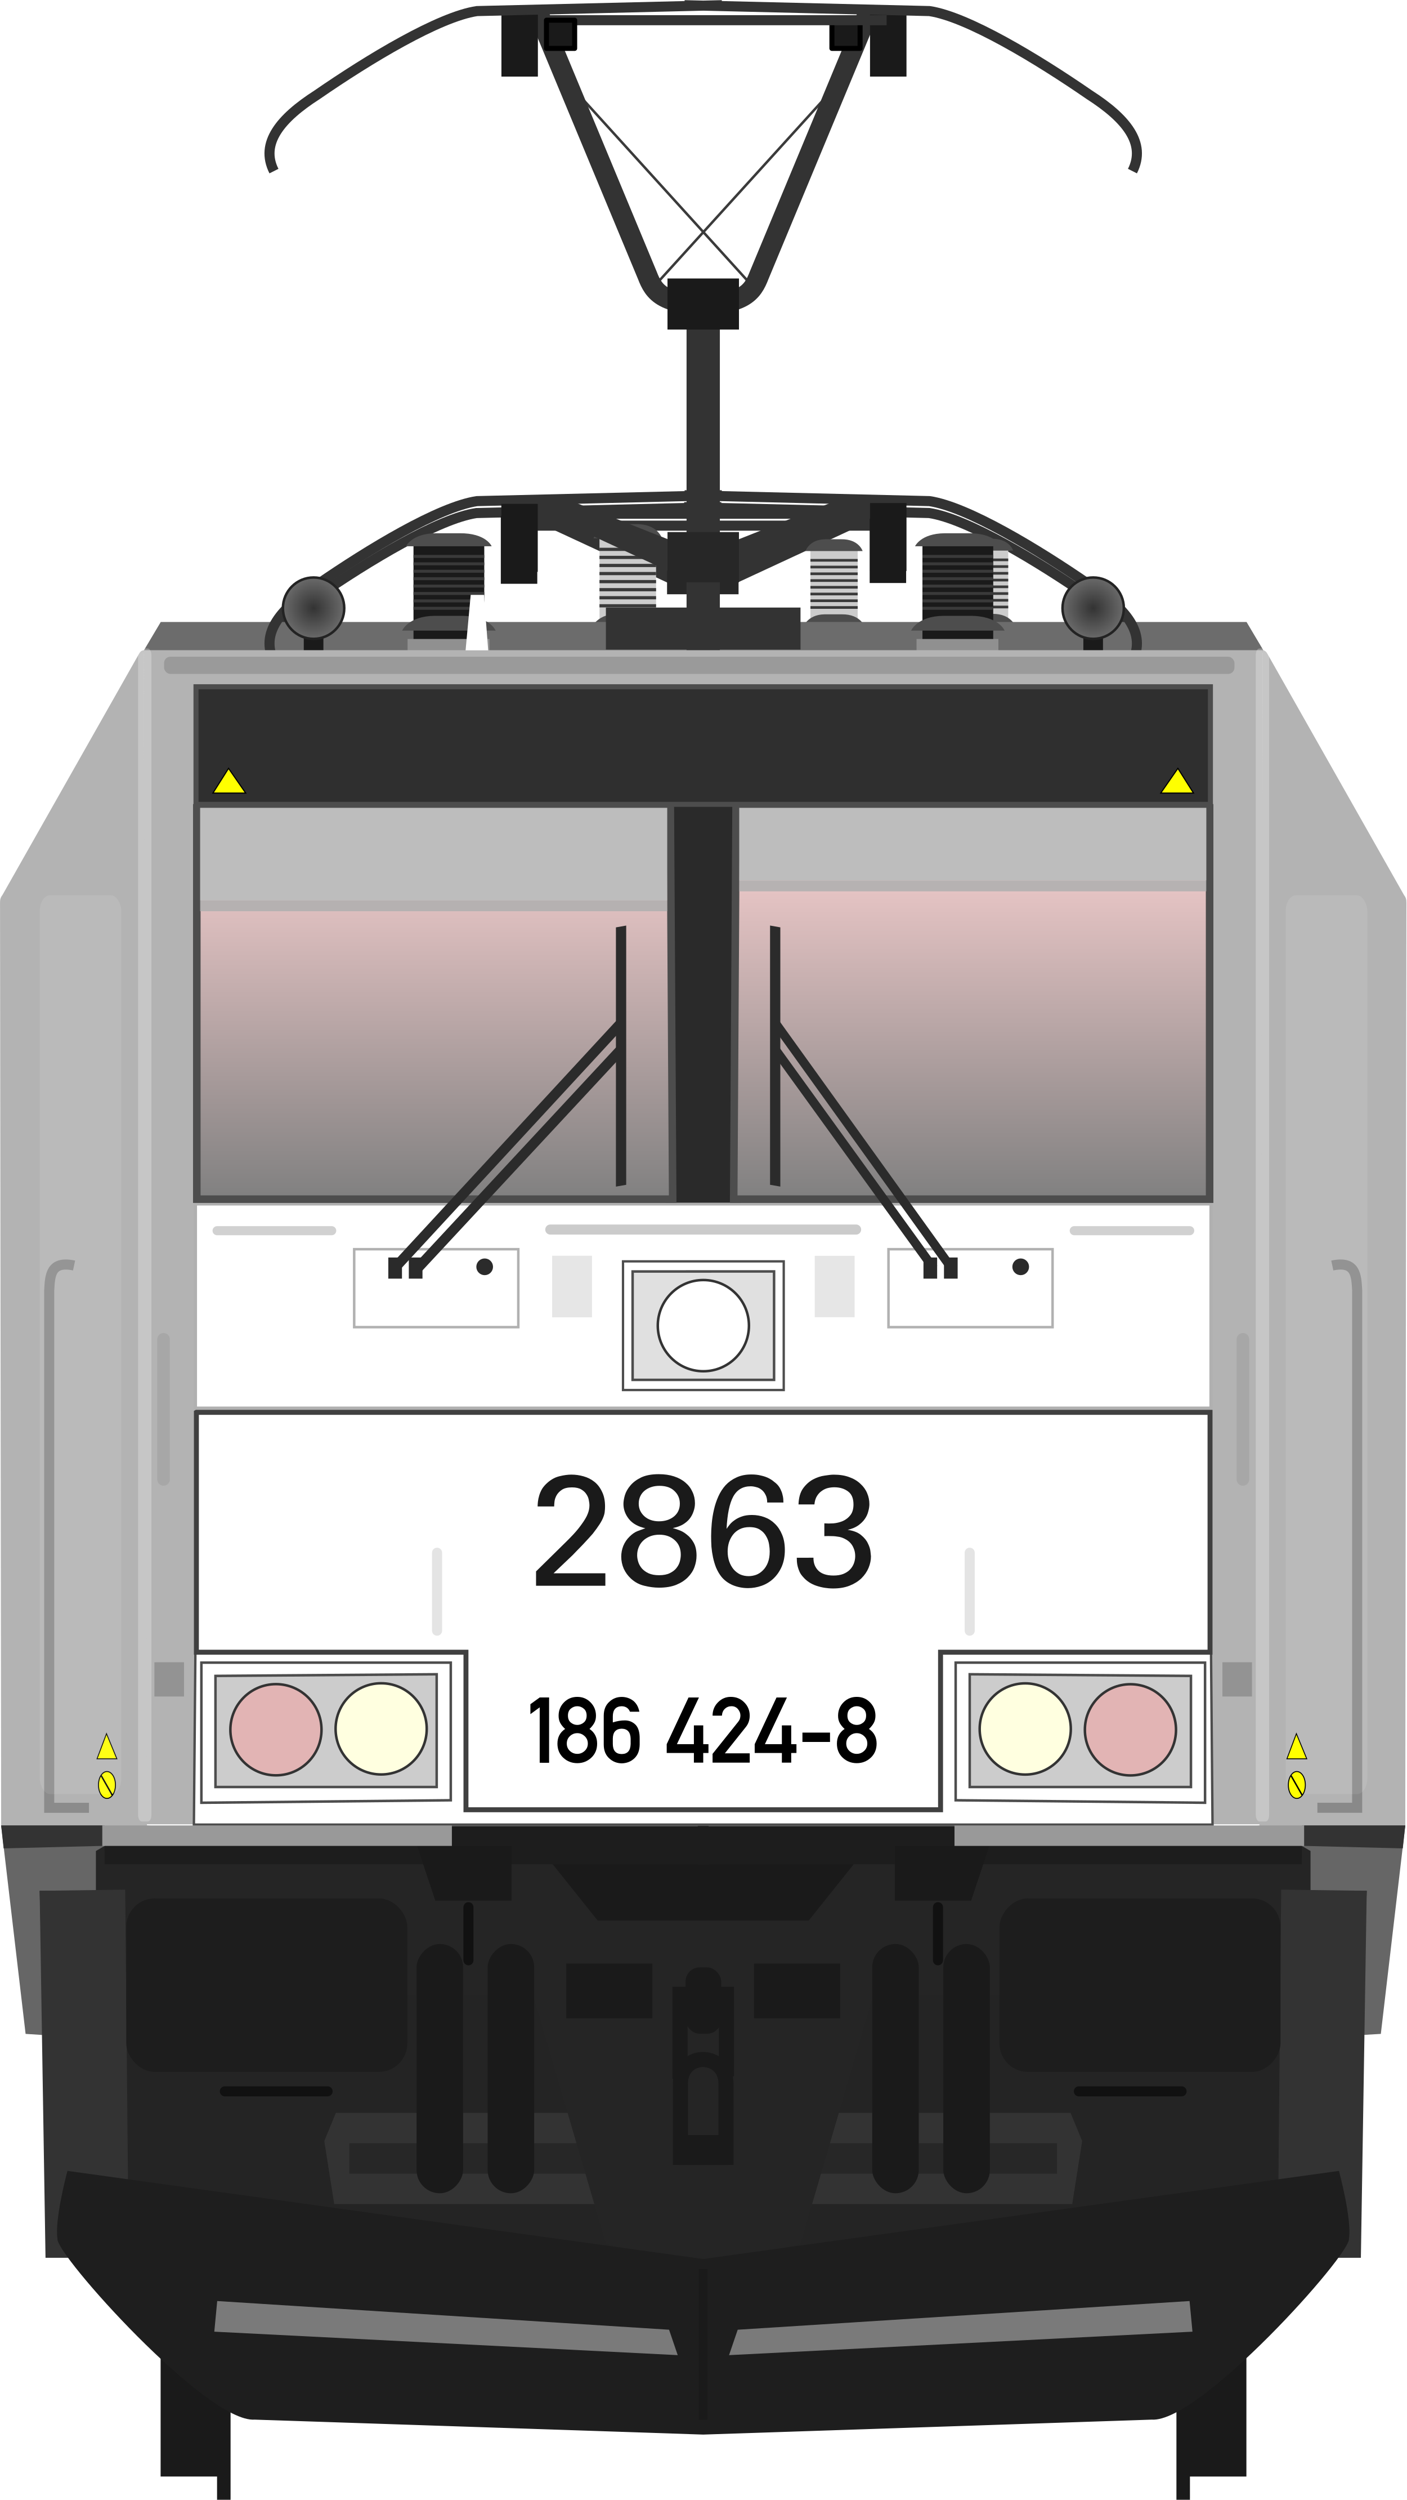 <?xml version="1.0" encoding="utf-8" standalone="no"?>
<!DOCTYPE svg PUBLIC "-//W3C//DTD SVG 1.1//EN" "http://www.w3.org/Graphics/SVG/1.1/DTD/svg11.dtd">
<svg version="1.1" xmlns="http://www.w3.org/2000/svg" width="290.89" height="516.46" xmlns:xlink="http://www.w3.org/1999/xlink">
<defs>
<linearGradient id="linearGradient6659"><stop stop-color="#333" offset="0"/><stop stop-color="#6c6c6c" offset="1"/></linearGradient>
<filter id="filter5092" x="-.314" y="-1.215" width="1.628" height="3.43" color-interpolation-filters="sRGB"><feGaussianBlur stdDeviation="13.84"/></filter>
<filter id="filter5092-1" x="-.314" y="-1.215" width="1.628" height="3.43" color-interpolation-filters="sRGB"><feGaussianBlur stdDeviation="13.84"/></filter>
<linearGradient id="linearGradient4798" x1="61.277" x2="169.78" y1="317.29" y2="316.65" gradientUnits="userSpaceOnUse"><stop stop-color="#ffd5d5" offset="0"/><stop stop-color="#808080" offset="1"/></linearGradient>
<linearGradient id="linearGradient6013" x1="84.508" x2="84.508" y1="163.72" y2="242.15" gradientTransform="matrix(1.102 0 0 1.102 -10.992 -81.878)" gradientUnits="userSpaceOnUse" xlink:href="#linearGradient4798"/>
<linearGradient id="linearGradient6021" x1="195.05" x2="195.05" y1="164.65" y2="242.15" gradientTransform="matrix(1.102 0 0 1.102 -10.988 -81.878)" gradientUnits="userSpaceOnUse" xlink:href="#linearGradient4798"/>
<radialGradient id="radialGradient6661" cx="-217.25" cy="124.75" r="6.344" gradientUnits="userSpaceOnUse" xlink:href="#linearGradient6659"/>
<radialGradient id="radialGradient6669" cx="62.316" cy="124.75" r="6.344" gradientUnits="userSpaceOnUse" xlink:href="#linearGradient6659"/>
<filter id="filter8046" x="-1.2" y="-.059" width="3.399" height="1.117" color-interpolation-filters="sRGB"><feGaussianBlur stdDeviation="0.823"/></filter>
<filter id="filter1348" x="-.774" y="-.11" width="2.547" height="1.219" color-interpolation-filters="sRGB"><feGaussianBlur stdDeviation="8.48"/></filter>
<filter id="filter1348-3" x="-.774" y="-.11" width="2.547" height="1.219" color-interpolation-filters="sRGB"><feGaussianBlur stdDeviation="8.48"/></filter>
<filter id="filter1550" x="-.687" y="-.014" width="2.374" height="1.028" color-interpolation-filters="sRGB"><feGaussianBlur stdDeviation="1.412"/></filter>
<filter id="filter1550-3" x="-.687" y="-.014" width="2.374" height="1.028" color-interpolation-filters="sRGB"><feGaussianBlur stdDeviation="1.412"/></filter>
<filter id="filter1657" x="-.03" y="-1.859" width="1.06" height="4.718" color-interpolation-filters="sRGB"><feGaussianBlur stdDeviation="2.754"/></filter>
</defs>
<g transform="matrix(1.04 0 0 1.04 -.059 4.53)" fill="#333">
<path d="m134.32 112.12-30.659-14.222 8.333-1.012 23.56 9.331z"/>
<path d="m145.07 112.12 30.659-14.222-8.333-1.012-23.56 9.331z"/>
</g>
<rect x="125.17" y="127.99" width="40.253" height="8.686" fill="#333"/>
<path d="m56.511 139.07c-2.907-5.766 1.341-10.911 8.911-15.766 10.778-7.434 25.202-16.136 33.075-17.309l50.663-1.22m84.922 34.291c2.907-5.766-1.341-10.911-8.911-15.766-10.778-7.434-25.202-16.136-33.075-17.309l-50.667-1.217" fill="none" stroke="#333" stroke-width="2.081"/>
<path d="m107.37 108.6h39.758m36.108 0h-39.758" fill="none" stroke="#333" stroke-width="2.081"/>
<g stroke-width="1.04">
<rect x="103.54" y="106.56" width="7.54" height="14.052" fill="#1a1a1a"/>
<rect transform="scale(-1,1)" x="-187.34" y="106.4" width="7.54" height="14.052" fill="#1a1a1a"/>
<rect x="137.91" y="112.39" width="14.784" height="10.387" fill="#272727"/>
</g>
<g transform="matrix(1 0 0 1 -36.734 -155.87)" fill="#1a1a1a">
<g transform="translate(-1.67,4.427)">
<rect x="71.611" y="627.74" width="13.436" height="35.357"/>
<rect x="83.278" y="647.91" width="2.796" height="20" stroke-width="1.07"/>
</g>
<rect transform="scale(-1,1)" x="-294.42" y="632.17" width="13.436" height="35.357"/>
<rect transform="scale(-1,1)" x="-282.75" y="652.34" width="2.796" height="20" stroke-width="1.07"/>
</g>
<g transform="matrix(.944 0 0 .944 10.382 73.166)">
<g transform="matrix(.736 0 0 1.002 133.85 -79.109)">
<rect x="89.144" y="120.51" width="14.067" height="22.166" fill="#ccc" stroke-width="2.504"/>
<rect x="87.969" y="140.28" width="16.272" height="2.69" fill="#909090"/>
<path d="m93.318 135.68h5.188c5.781-0.055 6.969 2.938 6.969 2.938h-18.589s1.219-2.882 6.438-2.938z" fill="#4d4d4d"/>
<path d="m93.563 119.28h4.744c5.287-0.049 6.372 2.584 6.372 2.584h-17.005s1.115-2.535 5.887-2.584z" fill="#4d4d4d"/>
<g fill="#3a3a3a">
<rect x="89.144" y="123.59" width="14.067" height=".585"/>
<rect x="89.144" y="125.06" width="14.067" height=".585"/>
<rect x="89.144" y="126.53" width="14.067" height=".585"/>
<rect x="89.144" y="128.01" width="14.067" height=".585"/>
<rect x="89.144" y="129.48" width="14.067" height=".585"/>
<rect x="89.144" y="130.95" width="14.067" height=".585"/>
<rect x="89.144" y="132.42" width="14.067" height=".585"/>
<rect x="89.144" y="133.89" width="14.067" height=".585"/>
</g>
</g>
<g transform="matrix(1.102 0 0 1.102 -9.548 -81.878)" fill="none" stroke="#3b3b3b" stroke-width=".5">
<path d="m129.04 60.447 36.8-40.528"/>
<path d="m147.9 60.447-36.8-40.528"/>
</g>
<g transform="matrix(.736 0 0 1.002 100.88 -79.007)">
<rect x="89.144" y="120.51" width="14.067" height="22.166" fill="#ccc" stroke-width="2.504"/>
<rect x="87.969" y="140.28" width="16.272" height="2.69" fill="#909090"/>
<path d="m93.318 135.68h5.188c5.781-0.055 6.969 2.938 6.969 2.938h-18.589s1.219-2.882 6.438-2.938z" fill="#4d4d4d"/>
<path d="m93.563 119.28h4.744c5.287-0.049 6.372 2.584 6.372 2.584h-17.005s1.115-2.535 5.887-2.584z" fill="#4d4d4d"/>
<g fill="#3a3a3a">
<rect x="89.144" y="123.59" width="14.067" height=".585"/>
<rect x="89.144" y="125.06" width="14.067" height=".585"/>
<rect x="89.144" y="126.53" width="14.067" height=".585"/>
<rect x="89.144" y="128.01" width="14.067" height=".585"/>
<rect x="89.144" y="129.48" width="14.067" height=".585"/>
<rect x="89.144" y="130.95" width="14.067" height=".585"/>
<rect x="89.144" y="132.42" width="14.067" height=".585"/>
<rect x="89.144" y="133.89" width="14.067" height=".585"/>
</g>
</g>
<g transform="matrix(.881 0 0 1.199 41.759 -105.81)">
<rect x="89.144" y="120.51" width="14.067" height="22.166" fill="#ccc" stroke-width="2.504"/>
<rect x="87.969" y="140.28" width="16.272" height="2.69" fill="#909090"/>
<path d="m93.318 135.68h5.188c5.781-0.055 6.969 2.938 6.969 2.938h-18.589s1.219-2.882 6.438-2.938z" fill="#4d4d4d"/>
<path d="m93.563 119.28h4.744c5.287-0.049 6.372 2.584 6.372 2.584h-17.005s1.115-2.535 5.887-2.584z" fill="#4d4d4d"/>
<g fill="#3a3a3a">
<rect x="89.144" y="123.59" width="14.067" height=".585"/>
<rect x="89.144" y="125.06" width="14.067" height=".585"/>
<rect x="89.144" y="126.53" width="14.067" height=".585"/>
<rect x="89.144" y="128.01" width="14.067" height=".585"/>
<rect x="89.144" y="129.48" width="14.067" height=".585"/>
<rect x="89.144" y="130.95" width="14.067" height=".585"/>
<rect x="89.144" y="132.42" width="14.067" height=".585"/>
<rect x="89.144" y="133.89" width="14.067" height=".585"/>
</g>
</g>
<g transform="matrix(1.102 0 0 1.102 -10.9 -75.267)" fill="#333">
<path d="m134.32 112.12-30.659-14.222 8.333-1.012 23.56 9.331z"/>
<path d="m145.07 112.12 30.659-14.222-8.333-1.012-23.56 9.331z"/>
</g>
<path d="m24.21 58.617-3.992 6.714s245.34-0.514 245.78 0l-3.992-6.714z" fill="#6c6c6c" stroke-width="1.102"/>
<rect x="121.7" y="55.461" width="42.622" height="9.197" fill="#333"/>
<g transform="matrix(1.102 0 0 1.102 -11.239 -81.878)">
<g transform="translate(94.399,-9.408)">
<rect x="89.144" y="120.51" width="14.067" height="22.166" fill="#1a1a1a" stroke-width="2.504"/>
<rect x="87.969" y="140.28" width="16.272" height="2.69" fill="#909090"/>
<path d="m93.318 135.68h5.188c5.781-0.055 6.969 2.938 6.969 2.938h-18.589s1.219-2.882 6.438-2.938z" fill="#4d4d4d"/>
<path d="m93.563 119.28h4.744c5.287-0.049 6.372 2.584 6.372 2.584h-17.005s1.115-2.535 5.887-2.584z" fill="#4d4d4d"/>
<g fill="#3a3a3a">
<rect x="89.144" y="123.59" width="14.067" height=".585"/>
<rect x="89.144" y="125.06" width="14.067" height=".585"/>
<rect x="89.144" y="126.53" width="14.067" height=".585"/>
<rect x="89.144" y="128.01" width="14.067" height=".585"/>
<rect x="89.144" y="129.48" width="14.067" height=".585"/>
<rect x="89.144" y="130.95" width="14.067" height=".585"/>
<rect x="89.144" y="132.42" width="14.067" height=".585"/>
<rect x="89.144" y="133.89" width="14.067" height=".585"/>
</g>
</g>
<g transform="translate(-6.749,-9.408)">
<rect x="89.144" y="120.51" width="14.067" height="22.166" fill="#1a1a1a" stroke-width="2.504"/>
<rect x="87.969" y="140.28" width="16.272" height="2.69" fill="#909090"/>
<path d="m93.318 135.68h5.188c5.781-0.055 6.969 2.938 6.969 2.938h-18.589s1.219-2.882 6.438-2.938z" fill="#4d4d4d"/>
<path d="m93.563 119.28h4.744c5.287-0.049 6.372 2.584 6.372 2.584h-17.005s1.115-2.535 5.887-2.584z" fill="#4d4d4d"/>
<g fill="#3a3a3a">
<rect x="89.144" y="123.59" width="14.067" height=".585"/>
<rect x="89.144" y="125.06" width="14.067" height=".585"/>
<rect x="89.144" y="126.53" width="14.067" height=".585"/>
<rect x="89.144" y="128.01" width="14.067" height=".585"/>
<rect x="89.144" y="129.48" width="14.067" height=".585"/>
<rect x="89.144" y="130.95" width="14.067" height=".585"/>
<rect x="89.144" y="132.42" width="14.067" height=".585"/>
<rect x="89.144" y="133.89" width="14.067" height=".585"/>
</g>
</g>
</g>
<path d="m48.999 67.189c-3.078-6.106 1.419-11.553 9.436-16.694 11.411-7.871 26.685-17.086 35.021-18.327l53.649-1.288m89.919 36.309c3.078-6.106-1.419-11.553-9.436-16.694-11.412-7.871-26.685-17.086-35.021-18.328l-53.649-1.288" fill="none" stroke="#333" stroke-width="2.204"/>
<g transform="matrix(1.102 0 0 1.102 -10.992 -81.878)">
<rect x="215.3" y="129.06" width="3.901" height="6.172" fill="#1a1a1a"/>
<circle transform="scale(-1,1)" cx="-217.25" cy="124.75" r="6.094" fill="url(#radialGradient6661)" stroke="#232323" stroke-linecap="round" stroke-linejoin="round" stroke-width=".5"/>
<rect x="60.365" y="128.92" width="3.901" height="6.172" fill="#1a1a1a"/>
<circle cx="62.316" cy="124.75" r="6.094" fill="url(#radialGradient6669)" stroke="#232323" stroke-linecap="round" stroke-linejoin="round" stroke-width=".5"/>
</g>
<path d="m102.85 34.93h42.098m38.233 0h-42.098" fill="none" stroke="#333" stroke-width="2.204"/>
<rect x="98.793" y="32.77" width="7.984" height="14.879" fill="#1a1a1a" stroke-width="1.102"/>
<path d="m143.01-11.941v89.222" fill="none" stroke="#333" stroke-width="7.293"/>
<rect transform="scale(-1,1)" x="-187.53" y="32.594" width="7.984" height="14.879" fill="#1a1a1a" stroke-width="1.102"/>
<path d="m106.48-75.626 24.316 58.429c1.375 3.554 3.315 6.887 15.605 6.17m33.152-64.599-24.316 58.429c-1.375 3.554-3.315 6.887-15.605 6.17" fill="none" stroke="#333" stroke-width="4.407"/>
<g stroke-width="1.102">
<path d="m-4.623 327.08 12.061 86.74 33.36 34.38c83.238 7.658 121.2 0.211 204.43 0l33.36-34.387 12.061-86.737z" fill="#242424"/>
<rect x="103.41" y="324.74" width="83.145" height="22.326" ry="0" fill="#1a1a1a"/>
<path d="m62.562 384.91-2.541 6.169 2.178 13.789h161.63l2.178-13.789-2.541-6.169h-82.382z" fill="#333"/>
<rect x="65.513" y="391.55" width="154.99" height="6.672" fill="#272727"/>
<path d="m9.215 326.49 1.089 32.661h95.446l15.969 54.437c20.728 4.821 21.971 4.805 42.587 0l15.969-54.437h95.444l1.089-32.661h-97.623l-13.066 16.33h-46.215l-13.066-16.33z" fill="#252525"/>
<path d="m20.465 64.82 0.363 256.94h244.36l0.36-256.94h-122.66z" fill="#b3b3b3"/>
<path d="m274.12 321.69-10.717 0.436h-121.58v8.388h132.3z" fill="#1d1d1d"/>
</g>
<rect x="31.787" y="185.97" width="222.45" height="44.721" ry="0" fill="#fff" stroke="#b0b0b0" stroke-linecap="round" stroke-linejoin="round" stroke-width=".729" style="paint-order:stroke fill markers"/>
<g transform="matrix(1.059 0 0 1.059 422.69 -46.794)" fill="#fff">
<circle cx="148.67" cy="144.31" r="0"/>
<circle cx="148.67" cy="144.46" r="0"/>
<circle cx="148.67" cy="144.07" r="0"/>
<g transform="translate(-1e-5)">
<path d="m-312.18 93.942h2.743l0.959 12.548h-4.861z" fill="#fff"/>
</g>
</g>
<g stroke-width="1.102">
<path d="m20.465 64.82v120.49h245.08v-120.49h-122.65z" fill="#b3b3b3"/>
<path d="m134.72 98.688v87.026h16.582v-87.023s-16.533-0.128-16.582 0z" fill="#2a2a2a"/>
</g>
<rect x="31.926" y="72.797" width="222.17" height="25.738" fill="#2f2f2f" stroke="#4d4d4d" stroke-linecap="round" stroke-width="1.102"/>
<path d="m253.92 99.294v85.646h-104.23l0.513-85.409z" fill="url(#linearGradient6021)" stroke="#4d4d4d" stroke-width="1.653"/>
<path d="m265.56 64.82c0.476 0.024 0.79 0.33 1.025 0.777l29.91 52.787c0.456 0.591 0.524 1.031 0.523 1.735l-0.247 202.37h-31.936z" fill="#b3b3b3" stroke-width="1.102"/>
<path d="m280.79 199.46c5.181-1.103 5.262 2.214 5.444 5.444v113.23h-8.71" fill="none" stroke="#898989" stroke-width="2.204"/>
<path d="m31.797 283.9-0.33 37.924h223.09l-0.33-37.924h-62.029v34.658h-98.365v-34.658z" fill="#fff" stroke="#4d4d4d" stroke-width=".526"/>
<path d="m249.83 289.28v24.316h-48.45v-24.678z" fill="#ccc" stroke="#4d4d4d" stroke-width=".551"/>
<path d="m261.21 215.61v30.666" fill="none" stroke="#a7a7a7" stroke-linecap="round" stroke-width="2.754"/>
<path d="m296.77 322.01-5.353 45.617-4.407 0.257 1.327-31.564h-12.318v-8.725l-1.903-1.099v-4.486z" fill="#666" stroke-width="1.102"/>
<path d="m288.33 336.31-1.283 80.321h-18.22l0.77-80.577z" fill="#333" stroke-width="1.102"/>
<circle transform="scale(-1,1)" cx="-213.54" cy="300.89" r="9.98" fill="#ffffe0" stroke="#333" stroke-linecap="round" stroke-linejoin="round" stroke-width=".551"/>
<circle transform="scale(-1,1)" cx="-236.58" cy="301.08" r="9.98" fill="#ff9494" fill-opacity=".424" stroke="#333" stroke-linecap="round" stroke-linejoin="round" stroke-width=".551"/>
<rect transform="scale(-1,1)" x="-173.01" y="352.24" width="18.872" height="11.976" ry="0" fill="#1a1a1a" stroke-width="1.102"/>
<path d="m205.68 326.49-3.992 11.976h-16.694v-11.976z" fill="#1a1a1a" stroke-width="1.102"/>
<path d="m194.43 339.9v11.614" fill="none" stroke="#111" stroke-linecap="round" stroke-width="2.204"/>
<path d="m247.78 380.2h-22.5" fill="none" stroke="#111" stroke-linecap="round" stroke-width="2.204"/>
<g stroke-width="1.102">
<path d="m263.2 286.29h-6.481v7.497h6.481z" fill="#939393"/>
<rect transform="scale(-1,1)" x="-187.53" y="-75.626" width="7.984" height="14.879" fill="#1a1a1a"/>
<rect transform="scale(-1,1)" x="-177.37" y="-73.086" width="6.17" height="6.17" fill="#1a1a1a" stroke="#000" stroke-linecap="round" stroke-linejoin="round"/>
</g>
<path d="m148 396.31v-17.782c0-6.969-9.98-7.137-9.98 0v17.782" fill="none" stroke="#1a1a1a" stroke-width="3.305"/>
<path d="m252.92 317.04v-30.666h-54.618v30.122z" fill="none" stroke="#4d4d4d" stroke-width=".551"/>
<path d="m274.62 322.01h-76.575v4.473h76.575z" fill="#999" stroke-width="1.102"/>
<path d="m296.77 322.01h-22.137v4.473l21.593 0.544z" fill="#333" stroke-width="1.102"/>
<path d="m246.97 90.656 3.419 5.41h-7.171z" fill="#ff0" stroke="#000" stroke-width=".246"/>
<g transform="matrix(1.102 0 0 1.102 52.48 -288.77)" fill="#1a1a1a" fill-rule="evenodd">
<rect x="115.74" y="577.79" width="9.25" height="49.502" ry="4.625"/>
<rect x="129.87" y="577.79" width="9.25" height="49.502" ry="4.625"/>
</g>
<path d="m11.907 321.69 10.717 0.436h121.58v8.388h-132.3z" fill="#1d1d1d" stroke-width="1.102"/>
<path d="m32.105 99.294v85.646h104.22l-0.513-85.409z" fill="url(#linearGradient6013)" stroke="#4d4d4d" stroke-width="1.653"/>
<g transform="matrix(1.102 0 0 1.102 -10.992 -81.878)" fill="none" stroke="#b1b1b1" stroke-width=".5">
<path d="m209.18 252.06v15.48h-32.61v-15.48z"/>
<path d="m70.386 252.06v15.48h32.614v-15.48z"/>
</g>
<g transform="matrix(1.102 0 0 1.102 -10.081 -81.878)" fill="#e6e6e6">
<path d="m169.01 253.38v12.188h-7.92v-12.19z"/>
<path d="m108.9 253.36v12.232h7.92v-12.23z"/>
</g>
<g transform="matrix(1.102 0 0 1.102 -5.965 -79.76)" fill="none" stroke="#d1d1d1" stroke-linecap="round">
<path d="m231.87 246.46h-22.94" stroke-width="1.81"/>
<path d="m38.575 246.46h22.777" stroke-width="1.804"/>
</g>
<path d="m20.465 64.82c-0.476 0.024-0.79 0.33-1.025 0.777l-29.909 52.785c-0.456 0.584-0.524 1.025-0.523 1.73l0.247 202.37h31.936z" fill="#b3b3b3" stroke-width="1.102"/>
<path d="m5.223 199.46c-5.181-1.103-5.262 2.214-5.444 5.444v113.24h8.71" fill="none" stroke="#8b8b8b" stroke-width="2.204"/>
<path d="m36.193 289.28v24.316h48.448v-24.678z" fill="#ccc" stroke="#4d4d4d" stroke-width=".551"/>
<path d="m24.82 215.61v30.666" fill="none" stroke="#a7a7a7" stroke-linecap="round" stroke-width="2.754"/>
<path d="m-10.745 322.01 5.353 45.617 3.987 0.257-0.907-31.564h12.317v-8.725l1.903-1.099v-4.486z" fill="#666" stroke-width="1.102"/>
<path d="m-2.313 336.31 1.283 80.32h18.219l-0.769-80.57z" fill="#333" stroke-width="1.102"/>
<g transform="matrix(1.102 0 0 1.102 -10.992 -81.878)" fill="#1d1d1d">
<rect transform="scale(-1,1)" x="-254.48" y="380.99" width="55.858" height="34.458" ry="5.661"/>
<rect x="25.087" y="380.99" width="55.858" height="34.458" ry="5.661"/>
</g>
<path d="m32.015 231.6v52.492h59.036v34.477h103.94v-34.477h59.019v-52.495h-221.99z" fill="#fff" stroke="#404040" stroke-width="1.085"/>
<g stroke-linecap="round">
<g transform="matrix(1.102 0 0 1.102 -10.992 -81.878)" fill="none" stroke="#e4e4e4" stroke-width="2">
<path d="m86.856 312.34v15.482"/>
<path d="m192.71 312.34v15.482"/>
</g>
<circle cx="72.48" cy="300.87" r="9.98" fill="#ffffe0" stroke="#333" stroke-linejoin="round" stroke-width=".551"/>
<circle cx="49.436" cy="301.06" r="9.98" fill="#ff9494" fill-opacity=".424" stroke="#333" stroke-linejoin="round" stroke-width=".551"/>
</g>
<rect x="113.01" y="352.24" width="18.872" height="11.976" ry="0" fill="#1a1a1a" stroke-width="1.102"/>
<path d="m80.346 326.49 3.992 11.976h16.696v-11.976z" fill="#1a1a1a" stroke-width="1.102"/>
<path d="m91.596 339.9v11.614" fill="none" stroke="#111" stroke-linecap="round" stroke-width="2.204"/>
<path d="m38.248 380.2h22.5" fill="none" stroke="#111" stroke-linecap="round" stroke-width="2.204"/>
<path d="m22.822 286.29h6.481v7.497h-6.481z" fill="#939393" stroke-width="1.102"/>
<path d="m102.85-73.086h42.098m38.233 0h-42.098" fill="none" stroke="#333" stroke-width="2.204"/>
<g transform="matrix(1.102 0 0 1.102 -10.992 -81.878)" fill="#1a1a1a">
<rect x="99.647" y="5.674" width="7.247" height="13.505"/>
<rect x="108.6" y="7.98" width="5.6" height="5.6" stroke="#000" stroke-linecap="round" stroke-linejoin="round"/>
<rect x="136.24" y="394.69" width="7.082" height="13.176" ry="2.8"/>
</g>
<path d="m33.108 317.04v-30.666h54.618v30.122z" fill="none" stroke="#4d4d4d" stroke-width=".551"/>
<path d="m137.93 377.47v-18.508h10.162v17.964" fill="none" stroke="#1a1a1a" stroke-width="3.305"/>
<path d="m11.393 322.01h76.575v4.473h-76.575z" fill="#999" stroke-width="1.102"/>
<path d="m-10.745 322.01h22.139v4.473l-21.593 0.544z" fill="#333" stroke-width="1.102"/>
<path d="m39.056 90.656-3.419 5.41h7.171z" fill="#ff0" stroke="#000" stroke-width=".246"/>
<g transform="matrix(-1.102 0 0 1.102 233.54 -288.77)" fill="#1a1a1a" fill-rule="evenodd">
<rect x="115.74" y="577.79" width="9.25" height="49.502" ry="4.625"/>
<rect x="129.87" y="577.79" width="9.25" height="49.502" ry="4.625"/>
</g>
<path d="m48.999-40.06c-3.078-6.106 1.42-11.553 9.437-16.694 11.411-7.871 26.685-17.086 35.02-18.328l53.649-1.288m89.914 36.309c3.085-6.106-1.421-11.553-9.431-16.694-11.414-7.871-26.684-17.086-35.025-18.328l-53.644-1.288" fill="none" stroke="#333" stroke-width="2.204"/>
<path d="m3.771 397.61s-2.883 10.71-2.178 14.88c-0.449 3.336 32.661 40.283 43.185 39.557l98.232 3.274 98.23-3.274c10.524 0.726 43.637-36.221 43.187-39.557 0.706-4.17-2.178-14.88-2.178-14.88l-139.24 19.28z" fill="#1e1e1e" stroke-width="1.102"/>
<g transform="matrix(1.102 0 0 1.102 -10.992 -81.878)">
<path d="m123.81 254.47v25.555h31.943v-25.55z" fill="#fff" stroke="#4d4d4d" stroke-width=".462"/>
<path d="m125.72 256.48v21.529h28.113v-21.53z" fill="#e0e0e0" stroke="#4d4d4d" stroke-width=".5"/>
<circle cx="139.78" cy="267.24" r="9.058" fill="#fff" stroke="#333" stroke-linecap="round" stroke-linejoin="round" stroke-width=".5"/>
</g>
<path d="m109.52 191.59h66.977" fill="none" stroke="#cbcbcb" stroke-linecap="round" stroke-width="2.204"/>
<g transform="matrix(1.102 0 0 1.102 -17.058 -81.878)" fill="#7a7a7a">
<path transform="matrix(.871 0 0 .393 15.386 305.61)" d="m38.21 395.28 103.1 14.493 1.976 12.846-105.74-11.858z" filter="url(#filter5092)"/>
<path transform="matrix(-.871 0 0 .393 275.19 305.61)" d="m38.21 395.28 103.1 14.493 1.976 12.846-105.74-11.858z" filter="url(#filter5092-1)"/>
</g>
<g stroke-width="1.102">
<path d="m32.83 119.57h102.3v-20.276h-102.3z" fill="#bdbdbd"/>
<path d="m253.2 115.21h-102.3v-15.914h102.3z" fill="#bdbdbd"/>
<rect x="150.9" y="115.21" width="102.29" height="2.359" fill="#afafaf" fill-opacity=".878"/>
<rect x="32.83" y="119.57" width="102.29" height="2.359" fill="#afafaf" fill-opacity=".878"/>
<rect x="135.19" y="-16.557" width="15.654" height="11.179" fill="#1a1a1a"/>
<rect x="135.19" y="38.94" width="15.654" height="10.998" fill="#272727"/>
<rect x="137.69" y="389.77" width="10.65" height="6.544" fill="#1a1a1a"/>
</g>
<rect transform="matrix(1.175 0 0 .976 -21.255 -21.03)" x="138.96" y="450.97" width="1.647" height="33.763" fill="#1a1a1a" fill-opacity=".878" filter="url(#filter8046)"/>
</g>
<path d="m22.017 358.18-1.955 5.191h4.1z" fill="#ff0" stroke="#000" stroke-width=".182"/>
<g transform="translate(-.279)" stroke="#000">
<ellipse cx="22.393" cy="368.78" rx="1.758" ry="2.776" fill="#ff0" stroke-width=".2"/>
<path d="m21.19 366.83 2.313 4.072" fill="none" stroke-width=".3"/>
</g>
<g transform="translate(-1.715)" fill="#fff" fill-opacity=".089">
<rect transform="matrix(.642 0 0 1 9.605 0)" x=".495" y="184.97" width="26.306" height="185.69" ry="3.303" filter="url(#filter1348)" style="paint-order:fill markers stroke"/>
<rect transform="matrix(.642 0 0 1 267.2 .002)" x=".495" y="184.97" width="26.306" height="185.69" ry="3.303" filter="url(#filter1348-3)" style="paint-order:fill markers stroke"/>
</g>
<g transform="translate(.358)">
<rect transform="matrix(.559 0 0 1.007 114.74 -2.769)" x="258.55" y="135.8" width="4.932" height="240.66" ry="1.306" fill="#fff" fill-opacity=".247" filter="url(#filter1550)" style="paint-order:fill markers stroke"/>
<rect transform="matrix(.559 0 0 1.007 -116.34 -2.769)" x="258.55" y="135.8" width="4.932" height="240.66" ry="1.306" fill="#fff" fill-opacity=".248" filter="url(#filter1550-3)" style="paint-order:fill markers stroke"/>
<rect x="33.562" y="135.68" width="221.3" height="3.556" ry="1.306" fill="#4d4d4d" fill-opacity=".247" filter="url(#filter1657)" style="paint-order:fill markers stroke"/>
</g>
<g transform="matrix(1.04 0 0 1.04 1.257 -4.161)">
<g transform="translate(-2)">
<rect transform="matrix(-0 1 .985 -.174 0 0)" x="210" y="125.11" width="51.497" height="2.073" fill="#2b2b2b" stroke-width=".814"/>
<path d="m83.854 255.9 40.346-43.38" fill="#434343" stroke="#2b2b2b" stroke-width="2"/>
<path d="m79.256 255.9 44.944-48.62" fill="#434343" stroke="#2b2b2b" stroke-width="2"/>
<rect x="77.985" y="253.81" width="2.717" height="4.2" fill="#2a2a2a"/>
<rect x="82.061" y="253.81" width="2.717" height="4.2" fill="#2a2a2a"/>
</g>
<g transform="matrix(-1,0,0,1,267.15,0)">
<rect transform="matrix(-0 1 .985 -.174 0 0)" x="208.23" y="114.96" width="51.497" height="2.073" fill="#2b2b2b" stroke-width=".814"/>
<path d="m82.754 255.98 31.489-43.518" fill="#434343" stroke="#2b2b2b" stroke-width="1.77"/>
<path d="m79.165 255.98 35.079-48.784" fill="#434343" stroke="#2b2b2b" stroke-width="1.77"/>
<rect x="77.985" y="253.81" width="2.717" height="4.2" fill="#2a2a2a"/>
<rect x="82.061" y="253.81" width="2.717" height="4.2" fill="#2a2a2a"/>
</g>
<circle cx="95.141" cy="255.66" r=".659" fill="#2b2b2b" stroke="#2b2b2b" stroke-linecap="round" stroke-width="2"/>
<circle cx="201.7" cy="255.66" r=".659" fill="#2b2b2b" stroke="#2b2b2b" stroke-linecap="round" stroke-width="2"/>
</g>
<g transform="translate(-1.98 -1.13)" stroke-width=".473">
<path d="m113.56 365.32v-11.45l-1.922 1.405v-2.052l1.922-1.395h1.941v13.493z"/>
<path d="m119.4 355.57q0 0.952 0.591 1.442 0.601 0.49 1.34 0.49 0.739 0 1.331-0.49 0.601-0.49 0.601-1.442 0-0.943-0.601-1.433-0.591-0.499-1.331-0.499-0.739 0-1.34 0.499-0.591 0.49-0.591 1.433zm-2.172 5.795q0-1.968 1.59-3.031-0.601-0.536-0.98-1.183-0.37-0.656-0.37-1.543 0-1.627 1.109-2.763 1.118-1.137 2.754-1.137t2.745 1.137q1.118 1.137 1.118 2.763 0 0.887-0.379 1.543-0.379 0.647-0.961 1.183 1.58 1.072 1.58 3.031 0 1.793-1.22 2.92-1.211 1.118-2.883 1.118-1.682 0-2.893-1.118-1.211-1.127-1.211-2.92zm1.931-0.018q0 0.924 0.647 1.534 0.656 0.601 1.525 0.601 0.859 0 1.516-0.601 0.665-0.61 0.665-1.534 0-0.924-0.665-1.534-0.656-0.61-1.516-0.61-0.869 0-1.525 0.61-0.647 0.61-0.647 1.534z"/>
<path d="m126.8 361.56v-5.961q9e-3 -1.867 1.164-2.883 1.063-0.998 2.551-0.998 1.322 0 2.366 0.776 0.989 0.786 1.285 2.283h-1.941q-0.453-1.109-1.719-1.137-1.811 0.046-1.83 2.079v1.266q1.331-0.425 2.495-0.416 1.294 0 2.2 0.887 0.878 0.915 0.859 2.865v1.229q-0.028 1.876-1.118 2.874-1.044 0.98-2.597 1.017-1.506-0.037-2.551-1.007-1.155-1.007-1.164-2.874zm1.876-1.22v1.109q0.028 2.061 1.839 2.07 1.784-9e-3 1.848-2.07v-1.109q-0.065-2.024-1.848-2.061-1.811 0.037-1.839 2.061z"/>
<path d="m139.82 363.3v-1.821l4.51-9.648h2.153l-4.556 9.648h3.512v-3.881h1.931v3.881h1.081v1.821h-1.081v1.996h-1.931v-1.996z"/>
<path d="m149.3 365.29v-1.811l5.268-6.589q0.305-0.388 0.397-0.712 0.092-0.323 0.092-0.628 0-0.702-0.499-1.303-0.499-0.61-1.359-0.61-0.786 0-1.349 0.527-0.554 0.518-0.619 1.423h-1.931q9e-3 -1.636 1.118-2.754 1.109-1.127 2.634-1.127 1.682 0 2.8 1.137 1.127 1.127 1.127 2.726 0 1.368-0.804 2.366l-4.334 5.434h5.138v1.922z"/>
<path d="m158.01 363.3v-1.821l4.51-9.648h2.153l-4.556 9.648h3.512v-3.881h1.931v3.881h1.081v1.821h-1.081v1.996h-1.931v-1.996z"/>
<path d="m167.88 361.02v-1.931h5.702v1.931z"/>
<path d="m177.18 355.57q0 0.952 0.591 1.442 0.601 0.49 1.34 0.49 0.739 0 1.331-0.49 0.601-0.49 0.601-1.442 0-0.943-0.601-1.433-0.591-0.499-1.331-0.499-0.739 0-1.34 0.499-0.591 0.49-0.591 1.433zm-2.172 5.795q0-1.968 1.59-3.031-0.601-0.536-0.98-1.183-0.37-0.656-0.37-1.543 0-1.627 1.109-2.763 1.118-1.137 2.754-1.137t2.745 1.137q1.118 1.137 1.118 2.763 0 0.887-0.379 1.543-0.379 0.647-0.961 1.183 1.58 1.072 1.58 3.031 0 1.793-1.22 2.92-1.211 1.118-2.883 1.118-1.682 0-2.893-1.118-1.211-1.127-1.211-2.92zm1.931-0.018q0 0.924 0.647 1.534 0.656 0.601 1.525 0.601 0.859 0 1.516-0.601 0.665-0.61 0.665-1.534 0-0.924-0.665-1.534-0.656-0.61-1.516-0.61-0.869 0-1.525 0.61-0.647 0.61-0.647 1.534z"/>
</g>
<g transform="matrix(.951 0 0 .951 7.128 16.082)" fill="#1a1a1a" stroke-width=".856">
<path d="m109.04 324.47 6.198-6.096q0.993-0.959 1.918-1.952 0.959-1.027 1.746-2.123 1.027-1.404 1.37-2.329 0.377-0.925 0.377-1.883 0-0.445-0.137-1.096-0.103-0.651-0.514-1.267-0.377-0.616-1.13-1.062-0.753-0.445-2.02-0.445-1.438 0-2.226 0.548-0.753 0.514-1.13 1.199-0.377 0.685-0.445 1.37-0.069 0.685-0.069 1.027h-3.596q0-0.445 0.069-1.062 0.069-0.616 0.274-1.301 0.205-0.719 0.616-1.438 0.445-0.719 1.233-1.404 1.233-1.062 2.603-1.37 1.404-0.342 2.534-0.342 1.37 0 2.671 0.377 1.336 0.377 2.363 1.199t1.644 2.157q0.651 1.301 0.651 3.185 0 0.582-0.069 1.13-0.034 0.514-0.308 1.199-0.24 0.651-0.788 1.507-0.548 0.856-1.507 2.089-0.274 0.308-0.89 0.993-0.616 0.685-1.301 1.404-0.685 0.719-1.336 1.37-0.616 0.651-0.856 0.89l-4.144 3.938h11.267v2.705h-15.068z"/>
<path d="m131.02 320.95q0 0.685 0.24 1.472 0.24 0.753 0.788 1.404 0.582 0.651 1.472 1.062 0.925 0.411 2.26 0.411 1.438 0 2.329-0.445 0.925-0.445 1.438-1.096 0.548-0.685 0.753-1.438 0.205-0.788 0.205-1.472 0-1.986-1.301-3.151-1.301-1.199-3.356-1.199-1.096 0-1.986 0.342t-1.541 0.959q-0.616 0.582-0.959 1.404t-0.342 1.746zm9.28-11.198q0-1.644-1.164-2.74-1.13-1.13-3.288-1.13-0.959 0-1.781 0.274t-1.438 0.788q-0.582 0.479-0.925 1.199-0.342 0.719-0.342 1.609 0 0.856 0.342 1.575 0.342 0.685 0.925 1.199 0.582 0.514 1.37 0.788 0.822 0.274 1.746 0.274 1.952 0 3.253-1.027 1.301-1.062 1.301-2.808zm-7.5 5.342q-2.363-0.514-3.562-1.986-1.199-1.507-1.199-3.288 0-0.788 0.308-1.883 0.342-1.13 1.199-2.123 0.856-1.027 2.329-1.746 1.507-0.719 3.835-0.719 1.883 0 3.322 0.479 1.472 0.479 2.466 1.336 1.027 0.856 1.541 2.02 0.548 1.13 0.548 2.5 0 0.89-0.308 1.746-0.274 0.856-0.856 1.609-0.582 0.719-1.507 1.267-0.925 0.514-2.157 0.753 0.514 0.137 1.37 0.445 0.89 0.308 1.712 0.993 0.856 0.651 1.472 1.746 0.616 1.096 0.616 2.808 0 1.233-0.445 2.466-0.445 1.233-1.438 2.226-0.959 0.993-2.534 1.644-1.541 0.616-3.733 0.616-1.541 0-3.185-0.411-1.644-0.377-2.945-1.575-0.959-0.89-1.541-2.123-0.548-1.267-0.548-2.637 0-1.199 0.445-2.329 0.479-1.164 1.37-2.021 0.856-0.856 1.746-1.199 0.89-0.342 1.678-0.616z"/>
<path d="m155.25 325.5q0.788 0 1.609-0.274 0.822-0.308 1.472-0.959 0.685-0.651 1.096-1.678t0.411-2.466q0-0.616-0.137-1.507-0.137-0.925-0.616-1.746-0.445-0.856-1.336-1.438-0.856-0.582-2.329-0.582-1.199 0-2.089 0.445-0.89 0.445-1.472 1.199-0.582 0.753-0.89 1.712-0.274 0.925-0.274 1.952 0 1.164 0.342 2.157 0.342 0.959 0.925 1.678 0.616 0.719 1.438 1.13 0.856 0.377 1.849 0.377zm4.041-15.992q0-1.027-0.377-1.712-0.342-0.685-0.89-1.096-0.514-0.411-1.164-0.548-0.616-0.171-1.164-0.171-2.568 0-3.801 2.26-1.199 2.226-1.438 6.986 0.274-0.411 0.685-0.925 0.411-0.514 1.062-0.959 0.651-0.479 1.541-0.788 0.925-0.342 2.226-0.342 1.438 0 2.74 0.479t2.26 1.438q0.993 0.959 1.575 2.397 0.582 1.404 0.582 3.288 0 2.055-0.685 3.63-0.685 1.541-1.815 2.603-1.096 1.027-2.534 1.541-1.438 0.514-2.979 0.514-1.746 0-3.322-0.651-1.575-0.685-2.534-1.918-0.651-0.856-1.096-1.918-0.411-1.062-0.651-2.192-0.24-1.13-0.342-2.294-0.069-1.199-0.069-2.329 0-1.301 0.137-2.774 0.137-1.507 0.479-2.979 0.342-1.507 0.959-2.877t1.575-2.431q0.993-1.062 2.363-1.678 1.37-0.651 3.253-0.651 1.164 0 2.089 0.24 0.925 0.205 1.609 0.548t1.164 0.753q0.514 0.377 0.822 0.719 0.445 0.514 0.685 1.062 0.274 0.548 0.377 1.062 0.137 0.479 0.171 0.925 0.034 0.445 0.034 0.788z"/>
<path d="m169.35 321.5q-0.034 1.712 1.062 2.808 1.096 1.062 3.288 1.062 1.233 0 2.123-0.342 0.925-0.377 1.472-0.959 0.582-0.616 0.856-1.37t0.274-1.541q0-0.925-0.308-1.644-0.274-0.719-0.753-1.233-0.479-0.514-1.096-0.822-0.616-0.342-1.267-0.479-0.925-0.171-1.678-0.171-0.719-0.034-1.609 0v-2.774q0.89 0.069 1.986 0 1.096-0.103 2.055-0.514 0.993-0.445 1.644-1.301 0.651-0.856 0.651-2.294 0-1.986-1.199-2.842-1.199-0.89-2.979-0.89-0.685 0-1.404 0.171-0.685 0.171-1.301 0.616-0.616 0.411-1.062 1.13-0.445 0.719-0.548 1.815h-3.459q0.069-2.192 0.993-3.493 0.959-1.301 2.192-1.952 1.233-0.651 2.5-0.822 1.267-0.205 1.986-0.205 1.952 0 3.39 0.548 1.438 0.514 2.397 1.438 0.993 0.89 1.472 2.055 0.479 1.13 0.479 2.363 0 0.719-0.24 1.575-0.205 0.856-0.753 1.644-0.548 0.788-1.472 1.438-0.89 0.616-2.26 0.925 1.883 0.274 2.911 1.13 1.062 0.856 1.507 1.849 0.479 0.959 0.548 1.781 0.103 0.822 0.103 0.993 0 1.233-0.514 2.5-0.514 1.233-1.541 2.26-1.027 0.993-2.568 1.609-1.541 0.616-3.596 0.616-1.883 0-3.63-0.582-1.746-0.582-2.877-1.883-0.514-0.548-0.788-1.13-0.274-0.616-0.411-1.164t-0.171-1.027q-0.034-0.514-0.034-0.89z"/>
</g>
<g transform="translate(-2.5417e-6 -2.2552e-6)" stroke="#000">
<path d="m268.02 358.18-1.955 5.191h4.1z" fill="#ff0" stroke-width=".182"/>
<g transform="translate(245.72,1.9739e-6)">
<ellipse cx="22.393" cy="368.78" rx="1.758" ry="2.776" fill="#ff0" stroke-width=".2"/>
<path d="m21.19 366.83 2.313 4.072" fill="none" stroke-width=".3"/>
</g>
</g>
</svg>

